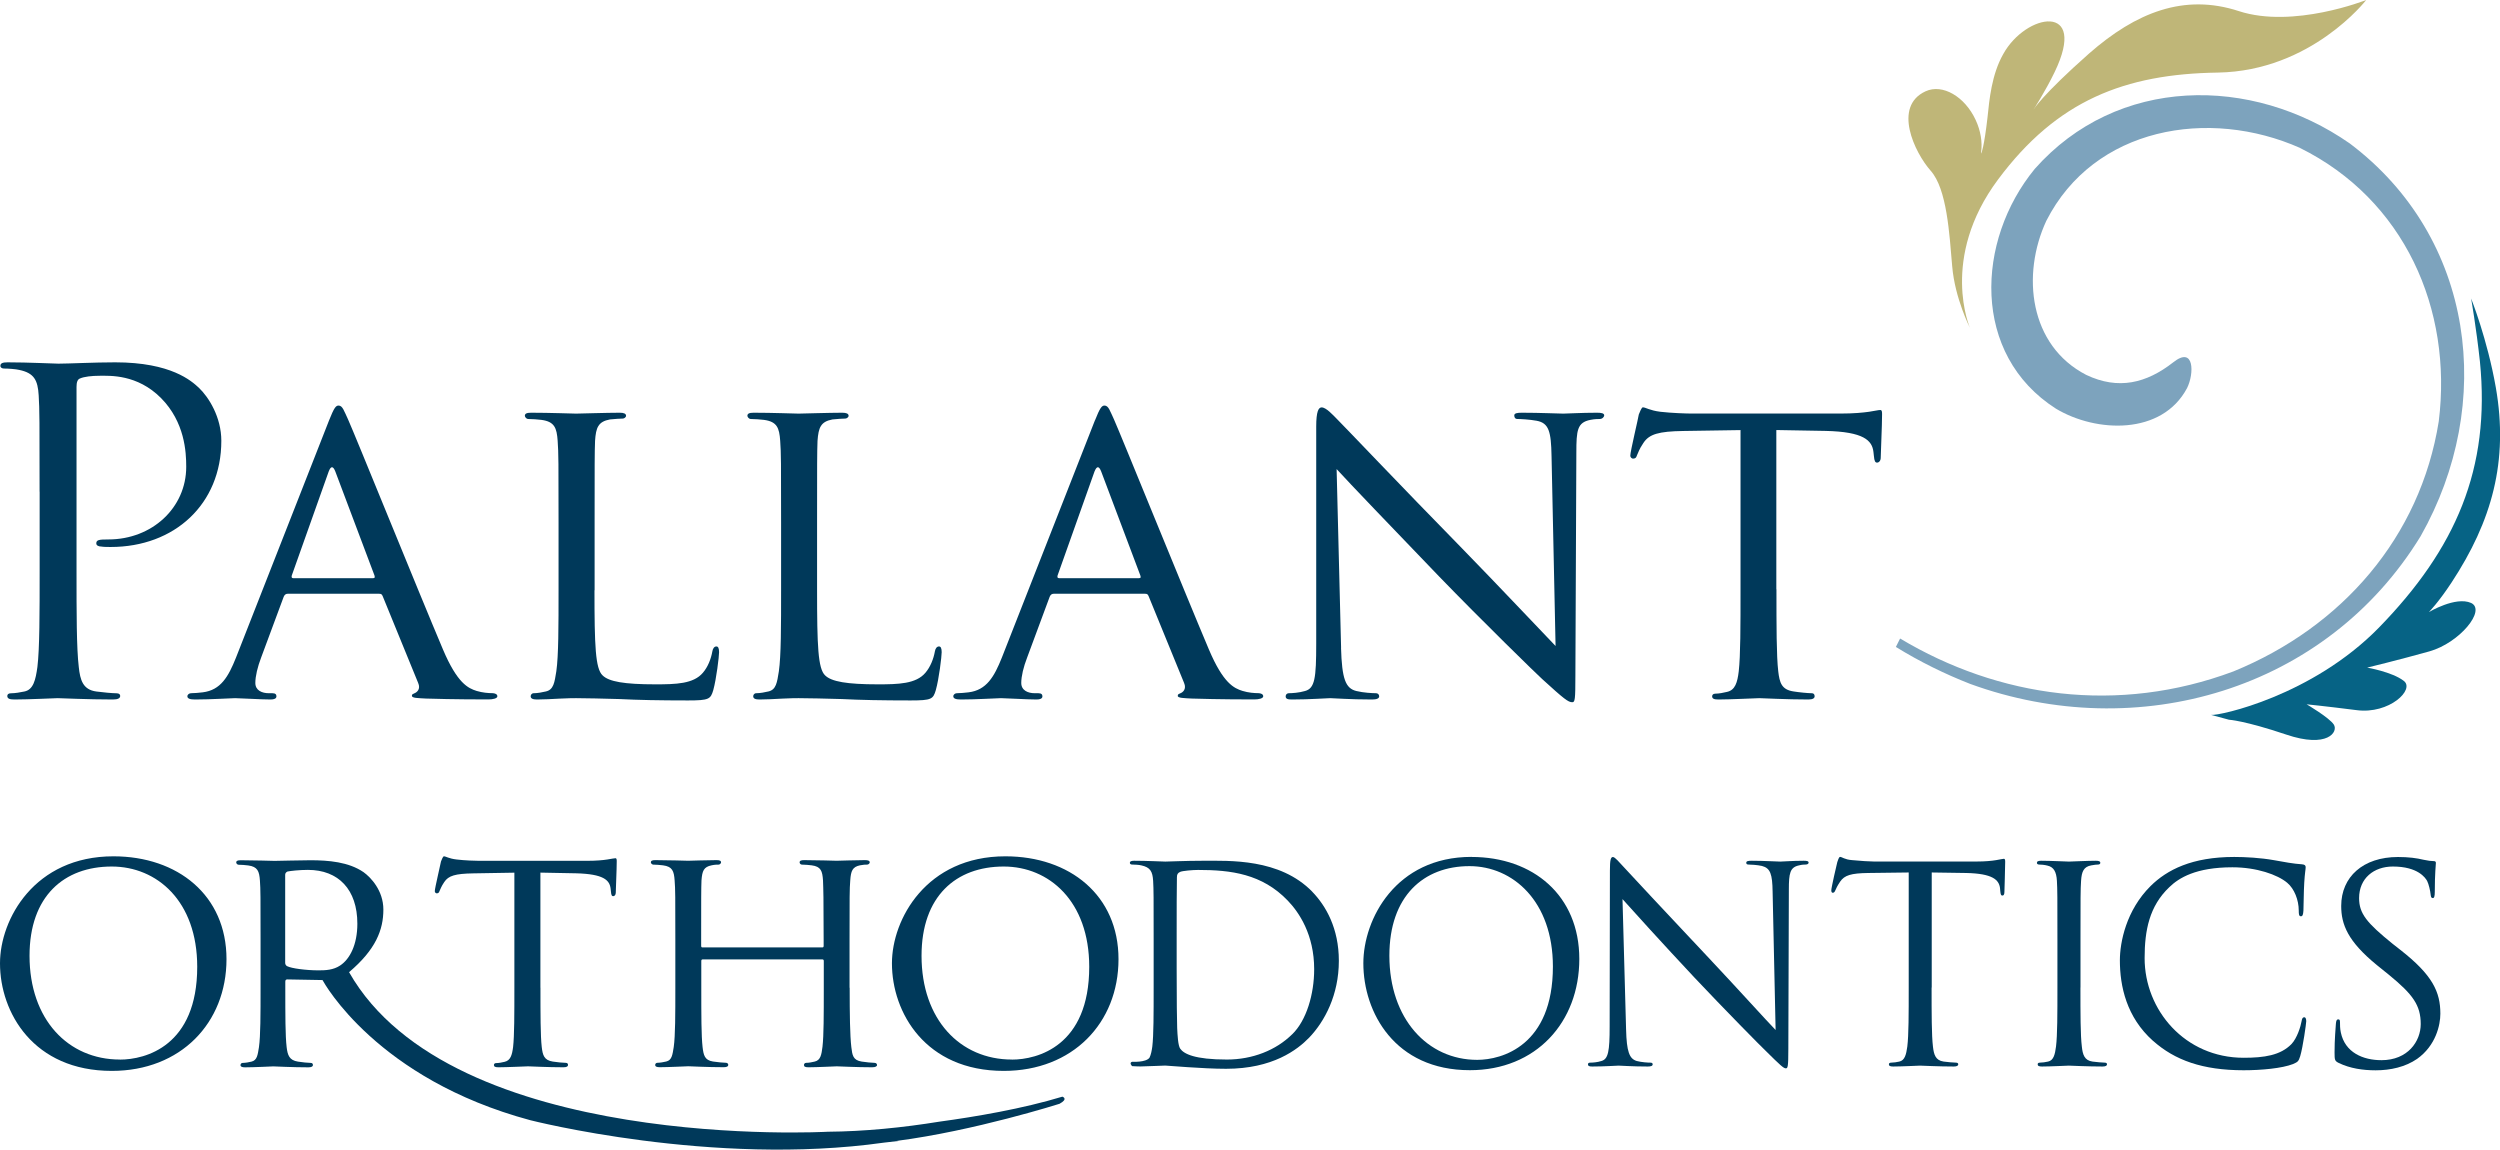 <svg width="224" height="103" viewBox="0 0 224 103" fill="none" xmlns="http://www.w3.org/2000/svg">
<g id="pallant-logo" clip-path="url(#clip0_719_5617)">
<path id="Vector" d="M3.546 44.051C3.546 37.821 3.546 36.702 3.466 35.424C3.386 34.066 3.06 33.425 1.731 33.146C1.41 33.067 0.723 33.021 0.362 33.021C0.201 33.021 0.035 32.947 0.035 32.783C0.035 32.544 0.236 32.465 0.682 32.465C2.498 32.465 4.91 32.584 5.236 32.584C6.124 32.584 8.461 32.465 10.317 32.465C15.352 32.465 17.168 34.146 17.815 34.742C18.703 35.583 19.831 37.378 19.831 39.496C19.831 45.17 15.638 49.01 9.916 49.01C9.716 49.01 9.269 49.01 9.068 48.97C8.868 48.97 8.627 48.89 8.627 48.691C8.627 48.373 8.868 48.334 9.716 48.334C13.622 48.334 16.686 45.499 16.686 41.825C16.686 40.501 16.561 37.826 14.43 35.668C12.293 33.516 9.836 33.669 8.914 33.669C8.226 33.669 7.539 33.748 7.178 33.907C6.937 33.987 6.857 34.265 6.857 34.668V51.088C6.857 54.922 6.857 58.086 7.058 59.761C7.178 60.92 7.424 61.8 8.633 61.959C9.2 62.038 10.082 62.118 10.449 62.118C10.689 62.118 10.77 62.237 10.77 62.357C10.77 62.555 10.569 62.675 10.122 62.675C7.905 62.675 5.374 62.555 5.167 62.555C5.047 62.555 2.51 62.675 1.301 62.675C0.854 62.675 0.654 62.595 0.654 62.357C0.654 62.237 0.734 62.118 0.975 62.118C1.341 62.118 1.822 62.038 2.183 61.959C2.991 61.8 3.191 60.92 3.352 59.761C3.552 58.086 3.552 54.928 3.552 51.088V44.057" fill="#00395A"/>
<path id="Vector_2" d="M29.488 37.656C29.935 36.537 30.09 36.338 30.336 36.338C30.697 36.338 30.823 36.815 31.184 37.576C31.831 39.013 37.507 53.042 39.69 58.193C40.978 61.232 41.947 61.669 42.708 61.908C43.235 62.067 43.757 62.107 44.117 62.107C44.318 62.107 44.564 62.186 44.564 62.385C44.564 62.584 44.157 62.669 43.757 62.669C43.235 62.669 40.612 62.669 38.155 62.59C37.467 62.55 36.906 62.55 36.906 62.351C36.906 62.192 36.986 62.192 37.147 62.112C37.347 62.033 37.714 61.755 37.467 61.192L34.282 53.4C34.202 53.241 34.162 53.201 33.956 53.201H25.776C25.616 53.201 25.496 53.281 25.416 53.479L23.399 58.915C23.078 59.755 22.878 60.596 22.878 61.192C22.878 61.868 23.479 62.112 24.087 62.112H24.407C24.688 62.112 24.768 62.232 24.768 62.391C24.768 62.59 24.568 62.675 24.247 62.675C23.399 62.675 21.469 62.555 21.062 62.555C20.701 62.555 18.926 62.675 17.476 62.675C17.03 62.675 16.789 62.595 16.789 62.391C16.789 62.232 16.955 62.112 17.116 62.112C17.356 62.112 17.883 62.073 18.164 62.033C19.779 61.834 20.461 60.636 21.148 58.915L29.488 37.656ZM33.435 51.804C33.595 51.804 33.595 51.724 33.555 51.565L30.049 42.256C29.849 41.734 29.643 41.734 29.448 42.256L26.143 51.565C26.103 51.724 26.143 51.804 26.263 51.804H33.435Z" fill="#00395A"/>
<path id="Vector_3" d="M53.265 52.883C53.265 57.875 53.345 59.914 53.993 60.516C54.554 61.073 55.929 61.317 58.712 61.317C60.563 61.317 62.138 61.278 62.98 60.278C63.427 59.761 63.707 59.04 63.828 58.358C63.868 58.12 63.988 57.921 64.189 57.921C64.349 57.921 64.429 58.08 64.429 58.443C64.429 58.807 64.189 60.834 63.908 61.84C63.667 62.635 63.547 62.76 61.651 62.76C59.114 62.76 57.137 62.72 55.488 62.635C53.878 62.595 52.669 62.555 51.621 62.555C51.455 62.555 50.854 62.555 50.172 62.595C49.445 62.635 48.677 62.675 48.116 62.675C47.755 62.675 47.549 62.595 47.549 62.391C47.549 62.271 47.629 62.112 47.829 62.112C48.15 62.112 48.597 62.033 48.918 61.953C49.605 61.794 49.685 61.153 49.846 60.153C50.046 58.761 50.046 56.081 50.046 52.803V46.812C50.046 41.535 50.046 40.581 49.966 39.496C49.886 38.337 49.685 37.781 48.517 37.622C48.236 37.582 47.629 37.542 47.308 37.542C47.188 37.542 47.027 37.378 47.027 37.258C47.027 37.06 47.188 36.98 47.589 36.98C49.204 36.98 51.415 37.06 51.621 37.06C51.787 37.06 54.445 36.98 55.528 36.98C55.894 36.98 56.095 37.06 56.095 37.258C56.095 37.378 55.929 37.503 55.814 37.503C55.574 37.503 55.052 37.542 54.646 37.582C53.597 37.781 53.397 38.303 53.317 39.502C53.277 40.581 53.277 41.541 53.277 46.817V52.894" fill="#00395A"/>
<path id="Vector_4" d="M73.21 52.883C73.21 57.875 73.29 59.914 73.932 60.516C74.499 61.073 75.868 61.317 78.652 61.317C80.502 61.317 82.077 61.278 82.919 60.278C83.36 59.761 83.647 59.04 83.767 58.358C83.807 58.12 83.933 57.921 84.134 57.921C84.294 57.921 84.374 58.08 84.374 58.443C84.374 58.807 84.134 60.834 83.847 61.84C83.607 62.635 83.486 62.76 81.59 62.76C79.053 62.76 77.077 62.72 75.421 62.635C73.812 62.595 72.603 62.555 71.555 62.555C71.395 62.555 70.787 62.555 70.106 62.595C69.378 62.635 68.617 62.675 68.049 62.675C67.689 62.675 67.488 62.595 67.488 62.391C67.488 62.271 67.568 62.112 67.769 62.112C68.09 62.112 68.536 62.033 68.857 61.953C69.544 61.794 69.625 61.153 69.785 60.153C69.986 58.761 69.986 56.081 69.986 52.803V46.812C69.986 41.535 69.986 40.581 69.905 39.496C69.825 38.337 69.625 37.781 68.456 37.622C68.175 37.582 67.568 37.542 67.248 37.542C67.127 37.542 66.967 37.378 66.967 37.258C66.967 37.06 67.127 36.98 67.528 36.98C69.143 36.98 71.355 37.06 71.555 37.06C71.715 37.06 74.379 36.98 75.467 36.98C75.828 36.98 76.034 37.06 76.034 37.258C76.034 37.378 75.868 37.503 75.748 37.503C75.507 37.503 74.98 37.542 74.585 37.582C73.537 37.781 73.336 38.303 73.25 39.502C73.21 40.581 73.21 41.541 73.21 46.817V52.894" fill="#00395A"/>
<path id="Vector_5" d="M98.115 37.656C98.556 36.537 98.722 36.338 98.963 36.338C99.329 36.338 99.45 36.815 99.811 37.576C100.452 39.013 106.134 53.042 108.317 58.193C109.605 61.232 110.568 61.669 111.335 61.908C111.857 62.067 112.384 62.107 112.744 62.107C112.945 62.107 113.185 62.186 113.185 62.385C113.185 62.584 112.785 62.669 112.384 62.669C111.857 62.669 109.239 62.669 106.776 62.59C106.094 62.55 105.527 62.55 105.527 62.351C105.527 62.192 105.607 62.192 105.773 62.112C105.974 62.033 106.335 61.755 106.094 61.192L102.909 53.4C102.829 53.241 102.789 53.201 102.589 53.201H94.409C94.249 53.201 94.128 53.281 94.048 53.479L92.032 58.915C91.705 59.755 91.505 60.596 91.505 61.192C91.505 61.868 92.112 62.112 92.713 62.112H93.034C93.315 62.112 93.401 62.232 93.401 62.391C93.401 62.59 93.2 62.675 92.874 62.675C92.032 62.675 90.096 62.555 89.689 62.555C89.328 62.555 87.553 62.675 86.103 62.675C85.657 62.675 85.416 62.595 85.416 62.391C85.416 62.232 85.576 62.112 85.737 62.112C85.977 62.112 86.504 62.073 86.785 62.033C88.395 61.834 89.082 60.636 89.769 58.915L98.109 37.656M102.056 51.804C102.222 51.804 102.222 51.724 102.176 51.565L98.671 42.256C98.47 41.734 98.27 41.734 98.064 42.256L94.758 51.565C94.718 51.724 94.758 51.804 94.884 51.804H102.056Z" fill="#00395A"/>
<path id="Vector_6" d="M120.156 58.034C120.236 60.829 120.557 61.675 121.525 61.914C122.166 62.073 122.974 62.112 123.295 62.112C123.455 62.112 123.575 62.232 123.575 62.391C123.575 62.59 123.335 62.675 122.934 62.675C120.918 62.675 119.514 62.555 119.188 62.555C118.861 62.555 117.378 62.675 115.762 62.675C115.402 62.675 115.195 62.635 115.195 62.391C115.195 62.232 115.316 62.112 115.476 62.112C115.762 62.112 116.404 62.073 116.931 61.914C117.813 61.675 117.933 60.755 117.933 57.677V38.218C117.933 36.861 118.14 36.503 118.42 36.503C118.821 36.503 119.428 37.179 119.789 37.542C120.356 38.099 125.511 43.534 130.993 49.129C134.499 52.724 138.291 56.762 139.379 57.881L139.018 40.859C138.978 38.656 138.778 37.906 137.689 37.701C137.048 37.582 136.24 37.542 135.959 37.542C135.719 37.542 135.679 37.343 135.679 37.219C135.679 37.02 135.959 36.98 136.366 36.98C137.981 36.98 139.671 37.06 140.072 37.06C140.473 37.06 141.647 36.98 143.097 36.98C143.457 36.98 143.738 37.02 143.738 37.219C143.738 37.338 143.583 37.542 143.337 37.542C143.177 37.542 142.896 37.542 142.489 37.622C141.321 37.86 141.241 38.542 141.241 40.581L141.155 60.482C141.155 62.72 141.115 62.919 140.874 62.919C140.513 62.919 140.152 62.641 138.176 60.84C137.815 60.528 132.694 55.53 128.948 51.656C124.836 47.379 120.849 43.228 119.761 42.029L120.162 58.046" fill="#00395A"/>
<path id="Vector_7" d="M159.17 52.803C159.17 56.081 159.17 58.761 159.331 60.153C159.451 61.153 159.617 61.794 160.7 61.953C161.187 62.033 161.989 62.112 162.309 62.112C162.556 62.112 162.59 62.271 162.59 62.391C162.59 62.555 162.43 62.675 162.029 62.675C160.093 62.675 157.836 62.555 157.635 62.555C157.469 62.555 155.018 62.675 153.969 62.675C153.568 62.675 153.408 62.595 153.408 62.391C153.408 62.271 153.488 62.152 153.694 62.152C154.015 62.152 154.416 62.073 154.743 61.993C155.47 61.834 155.671 61.153 155.791 60.153C155.951 58.761 155.951 56.081 155.951 52.803V38.536L150.83 38.616C148.619 38.65 147.766 38.894 147.245 39.695C146.838 40.297 146.804 40.535 146.683 40.774C146.603 41.052 146.477 41.092 146.317 41.092C146.237 41.092 146.076 41.013 146.076 40.814C146.076 40.45 146.804 37.417 146.838 37.133C146.918 36.935 147.084 36.497 147.199 36.497C147.445 36.497 147.806 36.776 148.768 36.895C149.776 37.014 151.145 37.054 151.546 37.054H164.927C166.096 37.054 166.903 36.974 167.465 36.895C167.992 36.815 168.312 36.736 168.473 36.736C168.633 36.736 168.633 36.935 168.633 37.133C168.633 38.173 168.513 40.609 168.513 41.013C168.513 41.291 168.347 41.45 168.186 41.45C168.026 41.45 167.94 41.331 167.9 40.848L167.86 40.49C167.74 39.451 166.972 38.69 163.587 38.61L159.159 38.531V52.798" fill="#00395A"/>
<path id="Vector_8" fill-rule="evenodd" clip-rule="evenodd" d="M206.089 13.256C197.91 9.627 187.617 11.388 183.349 19.788C181.109 24.616 181.82 30.954 186.923 33.589C189.81 34.964 192.319 34.339 194.714 32.47C196.632 30.943 196.604 33.493 195.962 34.771C193.711 39.008 187.834 38.786 184.22 36.622C176.613 31.772 177.043 21.56 182.312 15.136C189.69 6.798 201.725 6.713 210.54 12.853C221.761 21.304 223.6 36.179 216.892 48.038C208.432 61.862 191.534 66.747 176.527 61.278C174.259 60.391 172.002 59.284 169.871 57.966C170.009 57.716 170.112 57.455 170.249 57.211C179.082 62.499 189.753 64.032 200.115 60.159C209.841 56.183 216.858 48.135 218.513 37.752C219.762 27.677 215.415 17.885 206.089 13.262" fill="#7DA3BD"/>
<path id="Vector_9" fill-rule="evenodd" clip-rule="evenodd" d="M176.52 29.409C176.52 29.409 173.759 23.15 179.029 16.079C184.299 9.002 190.376 6.622 198.734 6.503C207.108 6.356 212.011 0 212.011 0C212.011 0 205.481 2.596 200.595 0.994C195.709 -0.602 191.396 1.096 187.169 4.805C182.964 8.525 182.197 9.826 182.197 9.826C182.197 9.826 183.239 8.23 184.093 6.463C187.123 0.193 181.527 1.164 179.493 4.839C178.445 6.685 178.244 8.945 178.084 10.496C177.786 13.143 177.523 13.767 177.523 13.767C177.523 13.767 177.523 13.716 177.511 13.625C177.626 12.751 177.477 11.723 177.013 10.735C176.039 8.644 174.046 7.486 172.534 8.179C169.572 9.536 171.548 13.665 172.986 15.295C174.452 16.937 174.664 20.952 174.916 23.849C175.157 26.751 176.526 29.415 176.526 29.415" fill="#BFB678"/>
<path id="Vector_10" fill-rule="evenodd" clip-rule="evenodd" d="M198.133 64.055C198.877 64.14 207.166 62.351 213.146 56.24C220.042 49.163 223.159 41.984 222.202 32.402C221.864 29.279 221.412 26.745 221.412 26.745C221.412 26.745 222.861 30.363 223.628 34.731C224.774 41.314 223.285 46.681 219.642 52.218C218.496 53.962 217.631 54.843 217.631 54.843C217.631 54.843 220.025 53.406 221.412 54.025C222.786 54.672 220.369 57.608 217.671 58.364C214.956 59.125 212.098 59.818 212.098 59.818C212.098 59.818 214.337 60.204 215.368 60.999C216.417 61.766 214.08 64.015 211.153 63.629C208.243 63.26 206.673 63.106 206.673 63.106C206.673 63.106 208.69 64.288 209.108 64.918C209.532 65.571 208.552 67.076 204.84 65.816C201.106 64.56 199.714 64.487 199.714 64.487L198.139 64.061" fill="#066385"/>
<path id="Vector_11" d="M131.842 76.783C137.376 76.783 141.506 80.242 141.506 85.921C141.506 91.601 137.622 95.889 131.699 95.889C124.963 95.889 122.156 90.698 122.156 86.308C122.156 82.355 125.055 76.777 131.842 76.777M132.358 94.963C134.569 94.963 139.14 93.697 139.14 86.603C139.14 80.753 135.554 77.606 131.665 77.606C127.558 77.606 124.488 80.287 124.488 85.626C124.488 91.306 127.93 94.963 132.352 94.963H132.358Z" fill="#00395A"/>
<path id="Vector_12" d="M145.697 92.237C145.749 94.236 145.989 94.867 146.654 95.066C147.118 95.185 147.662 95.213 147.885 95.213C148.005 95.213 148.08 95.259 148.08 95.361C148.08 95.503 147.931 95.56 147.639 95.56C146.236 95.56 145.25 95.48 145.033 95.48C144.815 95.48 143.778 95.56 142.673 95.56C142.426 95.56 142.283 95.531 142.283 95.361C142.283 95.259 142.358 95.213 142.478 95.213C142.673 95.213 143.114 95.191 143.486 95.066C144.105 94.895 144.225 94.185 144.225 91.97L144.248 78.004C144.248 77.055 144.322 76.788 144.517 76.788C144.712 76.788 145.136 77.322 145.376 77.567C145.749 77.981 149.409 81.906 153.195 85.927C155.63 88.511 158.31 91.487 159.095 92.288L158.826 79.907C158.803 78.322 158.631 77.788 157.869 77.589C157.428 77.493 156.861 77.464 156.666 77.464C156.494 77.464 156.466 77.391 156.466 77.294C156.466 77.146 156.666 77.124 156.958 77.124C158.064 77.124 159.244 77.198 159.513 77.198C159.782 77.198 160.596 77.124 161.604 77.124C161.873 77.124 162.051 77.146 162.051 77.294C162.051 77.391 161.948 77.464 161.781 77.464C161.655 77.464 161.484 77.464 161.191 77.538C160.378 77.709 160.281 78.248 160.281 79.708L160.235 93.992C160.235 95.6 160.183 95.724 160.011 95.724C159.811 95.724 159.519 95.457 158.213 94.162C157.944 93.924 154.404 90.334 151.792 87.557C148.939 84.513 146.161 81.44 145.376 80.56L145.697 92.237Z" fill="#00395A"/>
<path id="Vector_13" d="M173.071 88.483C173.071 90.823 173.071 92.754 173.192 93.771C173.272 94.481 173.415 95.014 174.154 95.117C174.498 95.162 175.042 95.213 175.259 95.213C175.408 95.213 175.46 95.287 175.46 95.361C175.46 95.48 175.34 95.56 175.065 95.56C173.713 95.56 172.166 95.48 172.04 95.48C171.914 95.48 170.373 95.56 169.634 95.56C169.365 95.56 169.245 95.509 169.245 95.361C169.245 95.287 169.296 95.213 169.445 95.213C169.669 95.213 169.961 95.168 170.179 95.117C170.671 95.014 170.797 94.481 170.895 93.771C171.021 92.748 171.021 90.823 171.021 88.483V78.174L167.383 78.22C165.86 78.243 165.264 78.419 164.874 78.998C164.6 79.412 164.531 79.583 164.456 79.753C164.382 79.946 164.307 79.992 164.21 79.992C164.136 79.992 164.084 79.918 164.084 79.776C164.084 79.532 164.571 77.436 164.622 77.243C164.668 77.095 164.771 76.777 164.869 76.777C165.041 76.777 165.281 77.021 165.946 77.067C166.662 77.141 167.595 77.192 167.893 77.192H177.11C178.685 77.192 179.343 76.948 179.544 76.948C179.664 76.948 179.664 77.095 179.664 77.243C179.664 77.976 179.595 79.657 179.595 79.924C179.595 80.145 179.521 80.242 179.424 80.242C179.298 80.242 179.252 80.174 179.223 79.827L179.2 79.56C179.103 78.833 178.536 78.271 176.176 78.22L173.083 78.174V88.483" fill="#00395A"/>
<path id="Vector_14" d="M186.407 88.483C186.407 90.823 186.407 92.754 186.533 93.771C186.607 94.481 186.756 95.014 187.489 95.117C187.833 95.162 188.377 95.213 188.595 95.213C188.738 95.213 188.789 95.287 188.789 95.361C188.789 95.48 188.669 95.56 188.394 95.56C187.042 95.56 185.49 95.48 185.37 95.48C185.25 95.48 183.697 95.56 182.964 95.56C182.695 95.56 182.575 95.509 182.575 95.361C182.575 95.287 182.62 95.213 182.769 95.213C182.993 95.213 183.285 95.168 183.508 95.117C184.001 95.014 184.127 94.481 184.219 93.771C184.345 92.748 184.345 90.823 184.345 88.483V84.195C184.345 80.389 184.345 79.708 184.299 78.924C184.253 78.1 184.007 77.686 183.462 77.561C183.193 77.487 182.867 77.464 182.701 77.464C182.603 77.464 182.506 77.413 182.506 77.317C182.506 77.175 182.626 77.124 182.895 77.124C183.709 77.124 185.261 77.198 185.381 77.198C185.502 77.198 187.054 77.124 187.793 77.124C188.062 77.124 188.188 77.175 188.188 77.317C188.188 77.413 188.091 77.464 187.988 77.464C187.816 77.464 187.667 77.487 187.375 77.538C186.71 77.657 186.515 78.078 186.464 78.924C186.412 79.708 186.412 80.389 186.412 84.195V88.483" fill="#00395A"/>
<path id="Vector_15" d="M192.914 93.265C190.531 91.141 189.941 88.364 189.941 86.046C189.941 84.416 190.508 81.559 192.691 79.39C194.169 77.93 196.403 76.783 200.189 76.783C201.174 76.783 202.549 76.857 203.757 77.073C204.691 77.243 205.482 77.391 206.266 77.442C206.535 77.464 206.587 77.567 206.587 77.709C206.587 77.902 206.513 78.197 206.461 79.077C206.409 79.878 206.409 81.219 206.387 81.588C206.364 81.951 206.312 82.099 206.163 82.099C205.991 82.099 205.968 81.929 205.968 81.588C205.968 80.639 205.573 79.634 204.937 79.1C204.072 78.368 202.182 77.709 200.023 77.709C196.758 77.709 195.228 78.657 194.369 79.492C192.576 81.196 192.158 83.365 192.158 85.853C192.158 90.51 195.773 94.776 201.031 94.776C202.875 94.776 204.324 94.56 205.31 93.555C205.825 93.021 206.146 91.947 206.22 91.51C206.266 91.243 206.318 91.147 206.467 91.147C206.593 91.147 206.639 91.317 206.639 91.51C206.639 91.68 206.346 93.805 206.1 94.628C205.951 95.094 205.905 95.139 205.459 95.338C204.473 95.724 202.612 95.895 201.031 95.895C197.348 95.895 194.862 94.992 192.92 93.265" fill="#00395A"/>
<path id="Vector_16" d="M209.542 95.236C209.199 95.066 209.176 94.969 209.176 94.31C209.176 93.095 209.273 92.112 209.296 91.726C209.319 91.453 209.371 91.334 209.497 91.334C209.64 91.334 209.663 91.408 209.663 91.601C209.663 91.823 209.663 92.158 209.737 92.504C210.109 94.31 211.73 94.992 213.38 94.992C215.734 94.992 216.897 93.311 216.897 91.754C216.897 90.067 216.187 89.096 214.073 87.364L212.962 86.467C210.361 84.342 209.772 82.832 209.772 81.173C209.772 78.566 211.736 76.788 214.858 76.788C215.82 76.788 216.531 76.885 217.143 77.033C217.613 77.129 217.808 77.152 218.008 77.152C218.209 77.152 218.255 77.203 218.255 77.322C218.255 77.447 218.157 78.254 218.157 79.907C218.157 80.299 218.106 80.469 217.98 80.469C217.837 80.469 217.808 80.35 217.785 80.151C217.762 79.856 217.613 79.202 217.47 78.93C217.321 78.663 216.657 77.641 214.4 77.641C212.704 77.641 211.375 78.691 211.375 80.469C211.375 81.86 212.063 82.69 214.377 84.564L215.064 85.103C217.968 87.37 218.656 88.88 218.656 90.829C218.656 91.828 218.26 93.68 216.571 94.878C215.511 95.605 214.182 95.9 212.859 95.9C211.708 95.9 210.573 95.73 209.56 95.247" fill="#00395A"/>
<path id="Vector_17" d="M10.162 76.726C15.924 76.726 20.294 80.219 20.294 85.938C20.294 91.658 16.187 95.952 10.018 95.952C3.001 95.952 0 90.732 0 86.313C0 82.36 3.087 76.726 10.162 76.726ZM10.74 94.941C13.043 94.941 17.671 93.725 17.671 86.626C17.671 80.736 14.062 77.641 10.013 77.641C5.734 77.641 2.646 80.299 2.646 85.637C2.646 91.357 6.112 94.935 10.74 94.935V94.941Z" fill="#00395A"/>
<path id="Vector_18" d="M95.204 98.257C91.619 99.348 87.374 100.064 84.167 100.501C80.873 101.035 77.488 101.376 74.154 101.404C74.154 101.404 40.479 103.295 31.274 87.103H31.28C33.668 85.081 34.35 83.314 34.35 81.497C34.35 79.787 33.216 78.606 32.574 78.146C31.234 77.226 29.43 77.078 27.803 77.078C27.018 77.078 24.864 77.135 24.601 77.135C24.458 77.135 22.739 77.078 21.571 77.078C21.279 77.078 21.164 77.135 21.164 77.283C21.164 77.368 21.279 77.481 21.364 77.481C21.594 77.481 22.035 77.51 22.241 77.544C23.083 77.657 23.232 78.061 23.289 78.901C23.346 79.68 23.346 80.372 23.346 84.178V88.511C23.346 90.88 23.346 92.811 23.203 93.822C23.089 94.543 23.031 95.003 22.533 95.122C22.304 95.179 21.983 95.236 21.748 95.236C21.605 95.236 21.548 95.35 21.548 95.435C21.548 95.577 21.691 95.633 21.954 95.633C22.739 95.633 24.458 95.548 24.486 95.548C24.601 95.548 26.233 95.633 27.631 95.633C27.917 95.633 28.038 95.548 28.038 95.435C28.038 95.344 28.009 95.236 27.837 95.236C27.608 95.236 27.052 95.179 26.703 95.122C25.918 95.003 25.769 94.543 25.683 93.822C25.563 92.811 25.563 90.908 25.563 88.54V87.96C25.563 87.813 25.62 87.756 25.741 87.756L28.897 87.813C29.046 88.085 33.783 96.679 47.513 100.37C47.513 100.37 63.826 104.551 79.195 102.381C79.195 102.381 79.67 102.335 80.529 102.228H80.312C87.305 101.325 94.935 98.899 94.935 98.899C95.754 98.451 95.204 98.269 95.204 98.269M25.729 86.58C25.609 86.489 25.552 86.41 25.552 86.262V78.379C25.552 78.237 25.638 78.146 25.758 78.089C26.021 78.032 26.835 77.942 27.591 77.942C30.323 77.942 32.019 79.702 32.019 82.763C32.019 84.638 31.349 85.938 30.472 86.512C29.865 86.915 29.166 86.944 28.553 86.944C27.419 86.944 26.107 86.768 25.729 86.569V86.58Z" fill="#00395A"/>
<path id="Vector_19" d="M48.425 88.506C48.425 90.874 48.425 92.805 48.54 93.816C48.626 94.537 48.746 94.997 49.531 95.117C49.88 95.174 50.459 95.23 50.694 95.23C50.871 95.23 50.894 95.344 50.894 95.429C50.894 95.543 50.78 95.628 50.487 95.628C49.09 95.628 47.457 95.543 47.314 95.543C47.194 95.543 45.418 95.628 44.662 95.628C44.37 95.628 44.255 95.571 44.255 95.429C44.255 95.338 44.313 95.253 44.456 95.253C44.691 95.253 44.983 95.196 45.212 95.139C45.739 95.02 45.882 94.537 45.974 93.81C46.088 92.799 46.088 90.868 46.088 88.5V78.191L42.394 78.254C40.796 78.282 40.183 78.458 39.805 79.032C39.513 79.464 39.484 79.64 39.392 79.81C39.335 80.009 39.243 80.043 39.129 80.043C39.072 80.043 38.957 79.986 38.957 79.844C38.957 79.583 39.484 77.391 39.513 77.186C39.57 77.044 39.684 76.726 39.776 76.726C39.948 76.726 40.212 76.93 40.91 77.01C41.638 77.101 42.629 77.129 42.915 77.129H52.584C53.426 77.129 54.01 77.073 54.417 77.01C54.795 76.953 55.03 76.896 55.144 76.896C55.259 76.896 55.259 77.038 55.259 77.186C55.259 77.936 55.173 79.697 55.173 79.986C55.173 80.185 55.059 80.299 54.938 80.299C54.818 80.299 54.766 80.213 54.738 79.867L54.709 79.606C54.617 78.856 54.068 78.311 51.622 78.248L48.42 78.186V88.494" fill="#00395A"/>
<path id="Vector_20" d="M76.131 88.506C76.131 90.874 76.159 92.805 76.279 93.816C76.365 94.537 76.423 94.997 77.207 95.117C77.557 95.174 78.141 95.23 78.347 95.23C78.525 95.23 78.582 95.344 78.582 95.429C78.582 95.543 78.439 95.628 78.147 95.628C76.749 95.628 75.122 95.543 74.974 95.543C74.859 95.543 73.198 95.628 72.442 95.628C72.15 95.628 72.035 95.571 72.035 95.429C72.035 95.338 72.092 95.23 72.241 95.23C72.476 95.23 72.768 95.174 72.997 95.117C73.524 94.997 73.605 94.509 73.696 93.782C73.811 92.771 73.811 90.925 73.811 88.557V86.103C73.811 85.99 73.753 85.961 73.662 85.961H62.979C62.893 85.961 62.836 85.99 62.836 86.103V88.557C62.836 90.925 62.836 92.799 62.95 93.81C63.036 94.532 63.128 94.992 63.878 95.111C64.256 95.168 64.812 95.225 65.047 95.225C65.196 95.225 65.253 95.338 65.253 95.423C65.253 95.537 65.138 95.622 64.846 95.622C63.42 95.622 61.788 95.537 61.673 95.537C61.53 95.537 59.897 95.622 59.113 95.622C58.849 95.622 58.706 95.565 58.706 95.423C58.706 95.332 58.763 95.225 58.912 95.225C59.141 95.225 59.462 95.168 59.697 95.111C60.195 94.992 60.252 94.532 60.367 93.81C60.51 92.799 60.51 90.868 60.51 88.5V84.166C60.51 80.361 60.51 79.668 60.447 78.89C60.39 78.049 60.247 77.641 59.399 77.533C59.199 77.504 58.758 77.47 58.523 77.47C58.437 77.47 58.316 77.356 58.316 77.271C58.316 77.124 58.431 77.067 58.723 77.067C59.886 77.067 61.518 77.124 61.662 77.124C61.776 77.124 63.409 77.067 64.193 77.067C64.486 77.067 64.606 77.124 64.606 77.271C64.606 77.356 64.486 77.47 64.4 77.47C64.228 77.47 64.05 77.47 63.758 77.533C63.059 77.674 62.916 78.021 62.853 78.89C62.824 79.668 62.824 80.418 62.824 84.223V84.746C62.824 84.888 62.882 84.888 62.968 84.888H73.65C73.736 84.888 73.799 84.888 73.799 84.746V84.223C73.799 80.412 73.771 79.668 73.742 78.89C73.685 78.049 73.564 77.641 72.722 77.533C72.516 77.504 72.081 77.47 71.846 77.47C71.731 77.47 71.645 77.356 71.645 77.271C71.645 77.124 71.766 77.067 72.052 77.067C73.186 77.067 74.842 77.124 74.962 77.124C75.111 77.124 76.738 77.067 77.494 77.067C77.786 77.067 77.929 77.124 77.929 77.271C77.929 77.356 77.815 77.47 77.694 77.47C77.522 77.47 77.374 77.47 77.053 77.533C76.388 77.674 76.239 78.021 76.182 78.89C76.119 79.668 76.119 80.361 76.119 84.166V88.5" fill="#00395A"/>
<path id="Vector_21" d="M90.085 76.726C95.848 76.726 100.218 80.219 100.218 85.938C100.218 91.658 96.111 95.952 89.936 95.952C82.919 95.952 79.918 90.732 79.918 86.313C79.918 82.36 83.005 76.726 90.079 76.726M90.664 94.941C92.961 94.941 97.595 93.725 97.595 86.626C97.595 80.736 93.986 77.641 89.936 77.641C85.657 77.641 82.57 80.299 82.57 85.637C82.57 91.357 86.03 94.935 90.664 94.935V94.941Z" fill="#00395A"/>
<path id="Vector_22" d="M117.584 79.901C114.663 76.902 110.161 77.124 107.726 77.124C106.254 77.124 104.702 77.198 104.41 77.198C104.284 77.198 102.737 77.124 101.632 77.124C101.362 77.124 101.236 77.175 101.236 77.317C101.236 77.413 101.334 77.464 101.431 77.464C101.649 77.464 102.073 77.487 102.262 77.538C103.075 77.709 103.27 78.1 103.321 78.924C103.367 79.708 103.367 80.389 103.367 84.195V88.483C103.367 90.823 103.367 92.754 103.247 93.771C103.195 94.145 103.127 94.503 102.995 94.77C102.674 95.213 101.437 95.134 101.437 95.134C101.133 95.225 101.437 95.526 101.437 95.526C101.74 95.554 102.193 95.554 102.193 95.554H102.216C103.001 95.537 104.289 95.475 104.404 95.475C104.644 95.475 107.743 95.764 109.857 95.764C114.038 95.764 116.249 94.06 117.309 92.964C118.684 91.522 119.961 89.159 119.961 86.086C119.961 83.184 118.804 81.162 117.573 79.895M115.78 92.669C114.331 94.106 112.217 94.935 109.931 94.935C107.033 94.935 106.071 94.424 105.75 93.964C105.55 93.697 105.504 92.72 105.475 92.106C105.452 91.646 105.429 89.403 105.429 86.819V83.797C105.429 81.917 105.429 79.43 105.452 78.606C105.452 78.339 105.527 78.214 105.75 78.118C105.945 78.027 106.856 77.947 107.348 77.947C110.275 77.947 113.082 78.288 115.39 80.702C116.398 81.752 117.75 83.746 117.75 86.841C117.75 89.085 117.057 91.431 115.785 92.669H115.78Z" fill="#00395A"/>
</g>
<defs>
<clipPath id="clip0_719_5617">
<rect width="224" height="103" fill="white"/>
</clipPath>
</defs>
</svg>
